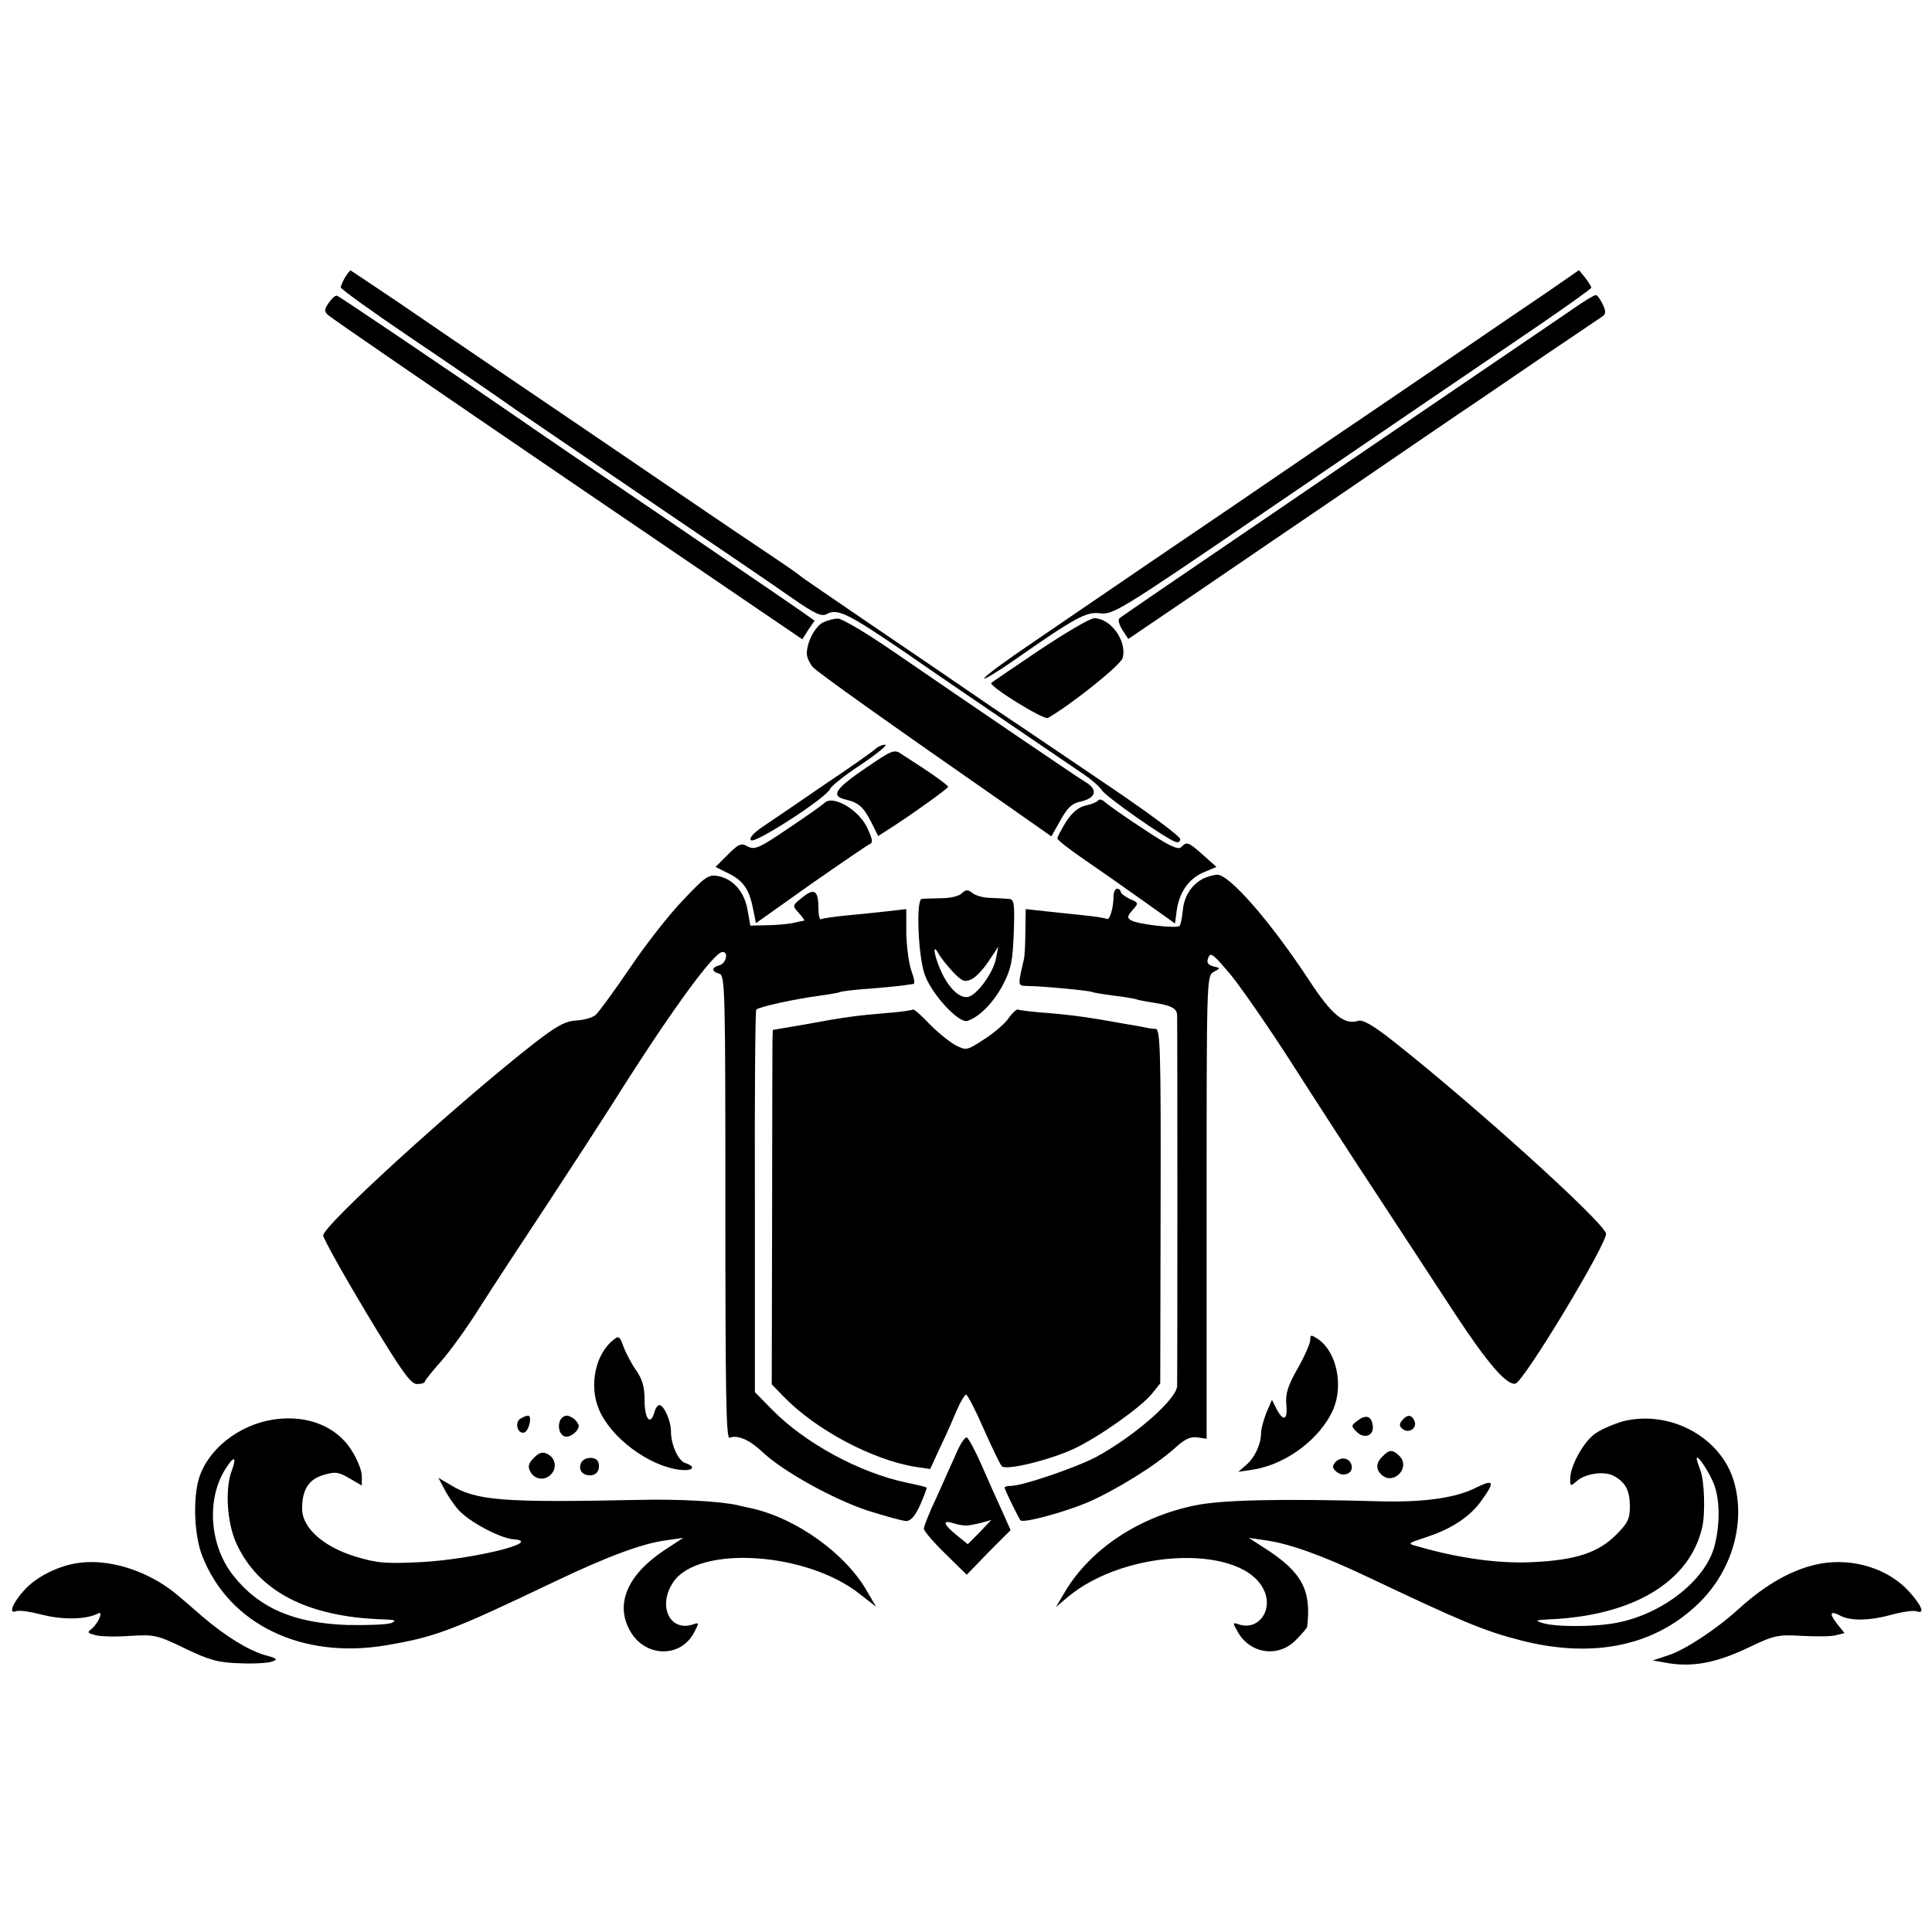 <?xml version="1.0" standalone="no"?>
<!DOCTYPE svg PUBLIC "-//W3C//DTD SVG 20010904//EN"
 "http://www.w3.org/TR/2001/REC-SVG-20010904/DTD/svg10.dtd">
<svg version="1.0" xmlns="http://www.w3.org/2000/svg"
 width="550pt" height="550pt" viewBox="0 0 550 550"
 preserveAspectRatio="xMidYMid meet">
<g transform="translate(0,550) scale(0.1,-0.1)"
fill="#000000" stroke="none">
<path d="M982 4710 c-6 -11 -12 -24 -12 -28 0 -5 92 -71 206 -148 113 -76 244
-166 292 -200 48 -33 229 -156 402 -274 173 -117 349 -237 390 -266 61 -42 79
-50 94 -42 30 17 61 1 224 -110 86 -60 229 -157 317 -217 88 -60 175 -119 194
-132 19 -13 41 -32 48 -43 14 -20 178 -135 208 -146 9 -4 15 0 15 7 0 8 -84
70 -185 139 -102 69 -258 175 -348 235 -89 61 -247 169 -352 240 -104 71 -192
131 -195 134 -3 4 -57 41 -120 83 -63 42 -207 140 -320 217 -113 77 -288 196
-390 265 -102 69 -244 166 -317 216 -73 49 -134 90 -135 90 -2 0 -9 -9 -16
-20z"/>
<path d="M4410 4672 c-47 -32 -164 -111 -260 -177 -96 -65 -249 -170 -340
-231 -91 -62 -221 -151 -290 -198 -130 -88 -349 -237 -580 -395 -74 -50 -137
-96 -138 -102 -2 -5 34 16 80 48 183 128 210 142 251 137 35 -4 59 10 437 268
499 340 611 416 805 548 85 58 155 108 155 111 0 4 -8 16 -17 28 l-18 22 -85
-59z"/>
<path d="M936 4638 c-13 -18 -13 -25 -3 -34 6 -7 313 -217 681 -468 l670 -456
17 27 18 26 -44 31 c-24 17 -196 134 -382 261 -186 126 -384 261 -440 300
-171 118 -485 330 -493 333 -5 2 -15 -7 -24 -20z"/>
<path d="M4480 4622 c-30 -21 -125 -85 -210 -143 -85 -58 -362 -246 -615 -419
-253 -172 -464 -316 -468 -320 -5 -4 -1 -19 8 -33 l17 -26 196 133 c108 74
295 201 414 282 120 82 266 182 325 222 60 40 172 117 250 170 79 53 151 102
160 108 15 9 16 15 6 37 -7 15 -16 27 -20 27 -5 0 -33 -17 -63 -38z"/>
<path d="M2343 3728 c-23 -11 -48 -60 -46 -91 1 -11 9 -27 17 -36 13 -15 217
-160 565 -402 l114 -80 26 46 c18 33 33 48 53 52 49 10 56 35 16 58 -19 11
-326 220 -543 369 -77 53 -149 96 -160 95 -11 0 -30 -5 -42 -11z"/>
<path d="M2960 3650 c-74 -50 -136 -92 -138 -94 -8 -9 149 -106 161 -100 68
39 209 152 213 171 13 48 -34 113 -81 113 -12 0 -81 -41 -155 -90z"/>
<path d="M2490 3366 c-8 -7 -73 -53 -145 -101 -71 -49 -149 -102 -173 -118
-28 -19 -40 -33 -34 -39 11 -11 216 122 225 146 3 8 43 40 89 70 46 31 76 56
68 56 -9 0 -22 -6 -30 -14z"/>
<path d="M2465 3314 c-88 -60 -101 -80 -58 -90 38 -9 51 -21 74 -66 l19 -38
28 18 c57 36 171 117 171 122 1 4 -46 38 -129 91 -24 17 -27 16 -105 -37z"/>
<path d="M2348 3215 c-7 -7 -54 -40 -105 -74 -81 -55 -94 -61 -114 -51 -19 11
-26 8 -57 -23 l-35 -35 40 -20 c41 -21 57 -46 68 -105 l7 -35 155 110 c86 60
162 112 169 115 10 4 8 14 -8 48 -24 50 -96 92 -120 70z"/>
<path d="M3126 3221 c-3 -4 -19 -11 -35 -14 -21 -5 -38 -19 -56 -46 -14 -23
-25 -44 -25 -48 1 -5 37 -33 81 -63 44 -30 119 -83 167 -117 l87 -62 5 38 c8
53 35 90 77 108 l36 15 -38 34 c-43 38 -46 39 -63 22 -8 -8 -35 4 -108 53 -54
35 -103 70 -110 77 -7 6 -15 8 -18 3z"/>
<path d="M1945 2938 c-39 -40 -107 -127 -152 -194 -45 -66 -89 -126 -97 -133
-9 -8 -34 -15 -55 -16 -32 -2 -56 -15 -123 -67 -223 -175 -598 -517 -598 -545
0 -8 55 -107 122 -219 102 -169 127 -204 145 -204 13 0 23 3 23 8 1 4 21 29
46 57 24 27 75 97 111 155 37 58 124 191 193 295 69 105 152 233 185 285 159
253 287 430 312 430 18 0 10 -33 -9 -38 -23 -6 -23 -18 0 -24 16 -5 17 -43 17
-665 0 -527 2 -660 12 -656 23 9 57 -6 93 -40 58 -55 200 -134 299 -167 51
-16 101 -30 111 -30 13 0 26 15 40 47 11 25 19 47 18 48 -2 2 -27 8 -56 14
-135 28 -291 113 -385 209 l-48 49 0 542 c-1 298 1 545 4 547 8 8 115 31 177
39 30 4 58 9 62 11 3 2 44 7 90 10 45 4 90 8 98 10 8 1 18 3 21 3 4 1 1 18 -7
39 -7 20 -13 68 -14 105 l0 69 -52 -6 c-29 -3 -82 -9 -118 -12 -36 -4 -68 -8
-72 -11 -5 -2 -8 11 -8 29 0 53 -11 61 -45 34 -30 -24 -30 -24 -11 -45 11 -12
17 -21 15 -22 -2 0 -17 -3 -34 -7 -16 -3 -50 -6 -75 -6 l-44 -1 -8 45 c-9 51
-40 87 -83 96 -28 5 -37 -1 -100 -68z"/>
<path d="M3422 2997 c-32 -18 -52 -51 -55 -91 -2 -20 -6 -38 -9 -42 -9 -8
-120 5 -138 16 -12 7 -11 12 4 29 18 20 18 21 -8 32 -14 7 -26 16 -26 21 0 4
-4 8 -10 8 -5 0 -10 -10 -10 -22 0 -32 -11 -69 -19 -64 -3 2 -32 7 -63 10 -32
3 -83 9 -113 12 l-55 6 -1 -64 c0 -34 -2 -70 -4 -78 -18 -79 -19 -76 12 -77
37 0 175 -13 182 -17 4 -2 29 -6 58 -10 28 -3 57 -8 65 -10 7 -3 29 -7 49 -10
52 -8 69 -16 70 -35 1 -20 1 -1029 0 -1057 -2 -38 -122 -143 -231 -202 -57
-30 -209 -82 -242 -82 -10 0 -18 -2 -18 -5 0 -6 40 -87 45 -93 8 -9 124 23
189 50 81 35 193 104 250 155 28 26 45 34 65 31 l26 -4 0 659 c0 649 0 659 20
670 20 11 20 11 -1 16 -16 5 -20 11 -14 25 6 17 15 9 66 -52 32 -40 108 -150
169 -245 60 -94 173 -269 251 -387 77 -118 175 -267 216 -330 92 -140 147
-204 172 -199 24 5 266 407 258 428 -15 40 -379 368 -602 544 -59 47 -90 65
-103 61 -40 -13 -76 17 -140 115 -112 170 -227 301 -262 301 -11 -1 -30 -6
-43 -13z"/>
<path d="M2738 2957 c-7 -8 -33 -14 -58 -14 -25 -1 -50 -1 -56 -2 -16 -1 -11
-153 7 -211 17 -56 99 -146 124 -136 36 13 74 53 101 104 23 45 27 68 30 147
3 84 1 95 -14 96 -9 1 -33 2 -53 3 -20 0 -43 7 -51 14 -13 10 -18 10 -30 -1z
m-25 -224 c25 -26 33 -30 52 -21 12 5 34 28 49 51 l28 42 -7 -35 c-8 -40 -54
-103 -79 -108 -24 -5 -55 25 -77 73 -20 44 -26 84 -7 50 6 -11 24 -34 41 -52z"/>
<path d="M2599 2626 c-2 -2 -36 -7 -76 -10 -83 -7 -117 -11 -235 -33 l-88 -15
-1 -32 c0 -17 -1 -244 -1 -504 l-1 -473 34 -35 c91 -94 252 -180 376 -200 l41
-6 29 63 c17 35 38 83 48 107 10 23 22 42 25 42 4 0 27 -44 50 -97 24 -54 47
-102 52 -107 11 -13 135 17 206 50 70 33 189 117 221 156 l24 30 1 504 c1 441
-1 504 -14 505 -8 0 -22 2 -30 4 -8 2 -31 6 -50 9 -105 19 -153 26 -225 32
-44 3 -83 8 -87 10 -3 2 -16 -9 -27 -25 -11 -16 -43 -43 -70 -60 -49 -32 -50
-32 -82 -16 -17 10 -51 37 -74 61 -23 24 -43 42 -46 40z"/>
<path d="M1748 1687 c-53 -40 -72 -131 -43 -199 33 -80 141 -161 229 -172 38
-5 50 8 17 19 -20 6 -41 52 -41 91 0 29 -20 74 -33 74 -5 0 -11 -9 -14 -20
-11 -40 -28 -20 -28 33 0 39 -6 60 -24 86 -13 18 -29 49 -36 67 -10 29 -14 32
-27 21z"/>
<path d="M3730 1685 c0 -9 -16 -46 -36 -81 -29 -51 -35 -73 -32 -104 4 -44 -9
-48 -29 -9 l-12 24 -16 -37 c-8 -21 -15 -46 -15 -57 0 -32 -18 -71 -43 -92
l-22 -19 40 6 c96 14 195 89 231 173 29 70 8 164 -44 199 -20 13 -22 13 -22
-3z"/>
<path d="M779 1459 c-99 -15 -188 -85 -213 -169 -17 -58 -13 -163 10 -220 76
-194 283 -294 522 -254 141 24 185 40 482 182 149 71 248 108 316 117 l49 7
-55 -36 c-106 -71 -140 -155 -95 -231 43 -74 144 -75 181 -2 15 28 15 29 -5
22 -65 -20 -99 54 -55 120 70 107 381 88 533 -34 l45 -35 -24 41 c-60 108
-201 210 -330 239 -19 4 -37 8 -40 9 -48 11 -166 18 -285 15 -386 -8 -460 -2
-533 43 l-34 20 16 -30 c8 -17 26 -44 40 -60 28 -33 118 -82 158 -85 88 -7
-115 -57 -263 -65 -102 -5 -125 -3 -188 16 -91 28 -151 82 -151 136 0 54 19
84 61 96 33 10 42 9 73 -9 l36 -21 0 27 c0 16 -13 48 -29 73 -43 69 -127 102
-222 88z m-119 -145 c-20 -52 -14 -149 13 -208 63 -137 203 -209 417 -216 35
-1 40 -3 25 -10 -11 -5 -67 -7 -125 -6 -153 5 -253 48 -327 142 -66 85 -76
214 -22 301 25 40 34 38 19 -3z"/>
<path d="M1481 1461 c-17 -11 -7 -45 12 -39 13 5 23 48 10 48 -4 0 -14 -4 -22
-9z"/>
<path d="M1594 1455 c-8 -21 2 -45 19 -45 8 0 20 7 27 15 10 12 10 18 0 30 -7
8 -19 15 -27 15 -7 0 -16 -7 -19 -15z"/>
<path d="M3865 1456 c-19 -14 -19 -16 -3 -32 22 -22 50 -11 46 18 -4 27 -19
32 -43 14z"/>
<path d="M3991 1456 c-8 -10 -8 -16 2 -24 17 -14 42 2 34 22 -8 20 -21 20 -36
2z"/>
<path d="M4621 1454 c-28 -8 -65 -24 -81 -36 -33 -24 -70 -92 -70 -128 0 -21
1 -22 18 -7 24 22 78 30 105 16 35 -19 46 -41 47 -86 0 -37 -6 -49 -39 -82
-51 -51 -114 -72 -236 -78 -95 -5 -209 10 -330 45 -29 8 -29 8 25 26 69 22
121 56 153 98 44 60 42 69 -11 43 -56 -29 -148 -42 -269 -39 -290 8 -453 4
-528 -11 -161 -32 -300 -124 -373 -246 l-26 -44 33 28 c168 141 506 151 561
16 23 -55 -18 -110 -71 -94 -21 7 -21 7 -4 -23 36 -61 115 -71 164 -21 17 17
31 34 32 37 13 104 -14 156 -118 223 l-48 31 48 -7 c67 -9 164 -44 292 -105
270 -128 330 -153 435 -180 208 -53 385 -15 510 110 92 92 130 227 96 343 -37
126 -182 204 -315 171z m260 -184 c16 -46 15 -116 -1 -174 -27 -97 -150 -192
-279 -216 -62 -12 -175 -12 -211 0 -21 7 -18 8 20 10 239 10 401 107 436 263
9 39 6 131 -5 160 -6 16 -11 31 -11 35 1 15 40 -45 51 -78z"/>
<path d="M2722 1362 c-12 -26 -37 -83 -56 -125 -20 -42 -36 -82 -36 -89 0 -6
27 -38 61 -71 l61 -60 62 64 63 63 -25 56 c-14 30 -40 89 -58 130 -18 41 -37
76 -42 78 -5 1 -19 -19 -30 -46z m28 -205 c8 0 28 4 44 8 l28 8 -33 -35 -34
-34 -32 26 c-37 30 -42 44 -10 34 12 -4 29 -7 37 -7z"/>
<path d="M1520 1350 c-16 -16 -18 -25 -10 -40 12 -22 40 -26 58 -8 18 18 14
46 -8 58 -15 8 -24 6 -40 -10z"/>
<path d="M3936 1354 c-20 -19 -20 -38 -1 -54 34 -28 81 23 49 55 -19 19 -29
19 -48 -1z"/>
<path d="M1654 1335 c-8 -19 3 -35 26 -35 19 0 30 17 23 38 -6 17 -42 15 -49
-3z"/>
<path d="M3801 1337 c-9 -11 -8 -17 4 -27 19 -16 47 -5 43 17 -4 23 -31 28
-47 10z"/>
<path d="M213 1049 c-54 -10 -112 -40 -144 -76 -32 -35 -46 -68 -24 -60 8 4
40 -1 72 -9 57 -15 121 -15 156 0 14 7 16 5 10 -10 -4 -11 -14 -24 -22 -31
-14 -10 -12 -12 11 -18 14 -4 59 -5 99 -2 68 4 76 3 156 -36 71 -34 95 -40
156 -42 40 -2 81 1 92 5 17 6 14 9 -20 18 -48 14 -112 53 -180 111 -27 24 -60
52 -72 62 -83 69 -199 105 -290 88z"/>
<path d="M5184 1049 c-77 -14 -155 -57 -234 -129 -61 -56 -153 -117 -200 -132
l-45 -15 46 -8 c71 -11 136 2 225 44 75 36 85 38 154 34 40 -2 84 -2 97 2 l24
6 -21 26 c-24 31 -20 39 10 23 29 -15 84 -14 148 4 30 8 60 12 68 9 25 -9 15
16 -21 56 -59 65 -158 96 -251 80z"/>
</g>
</svg>

